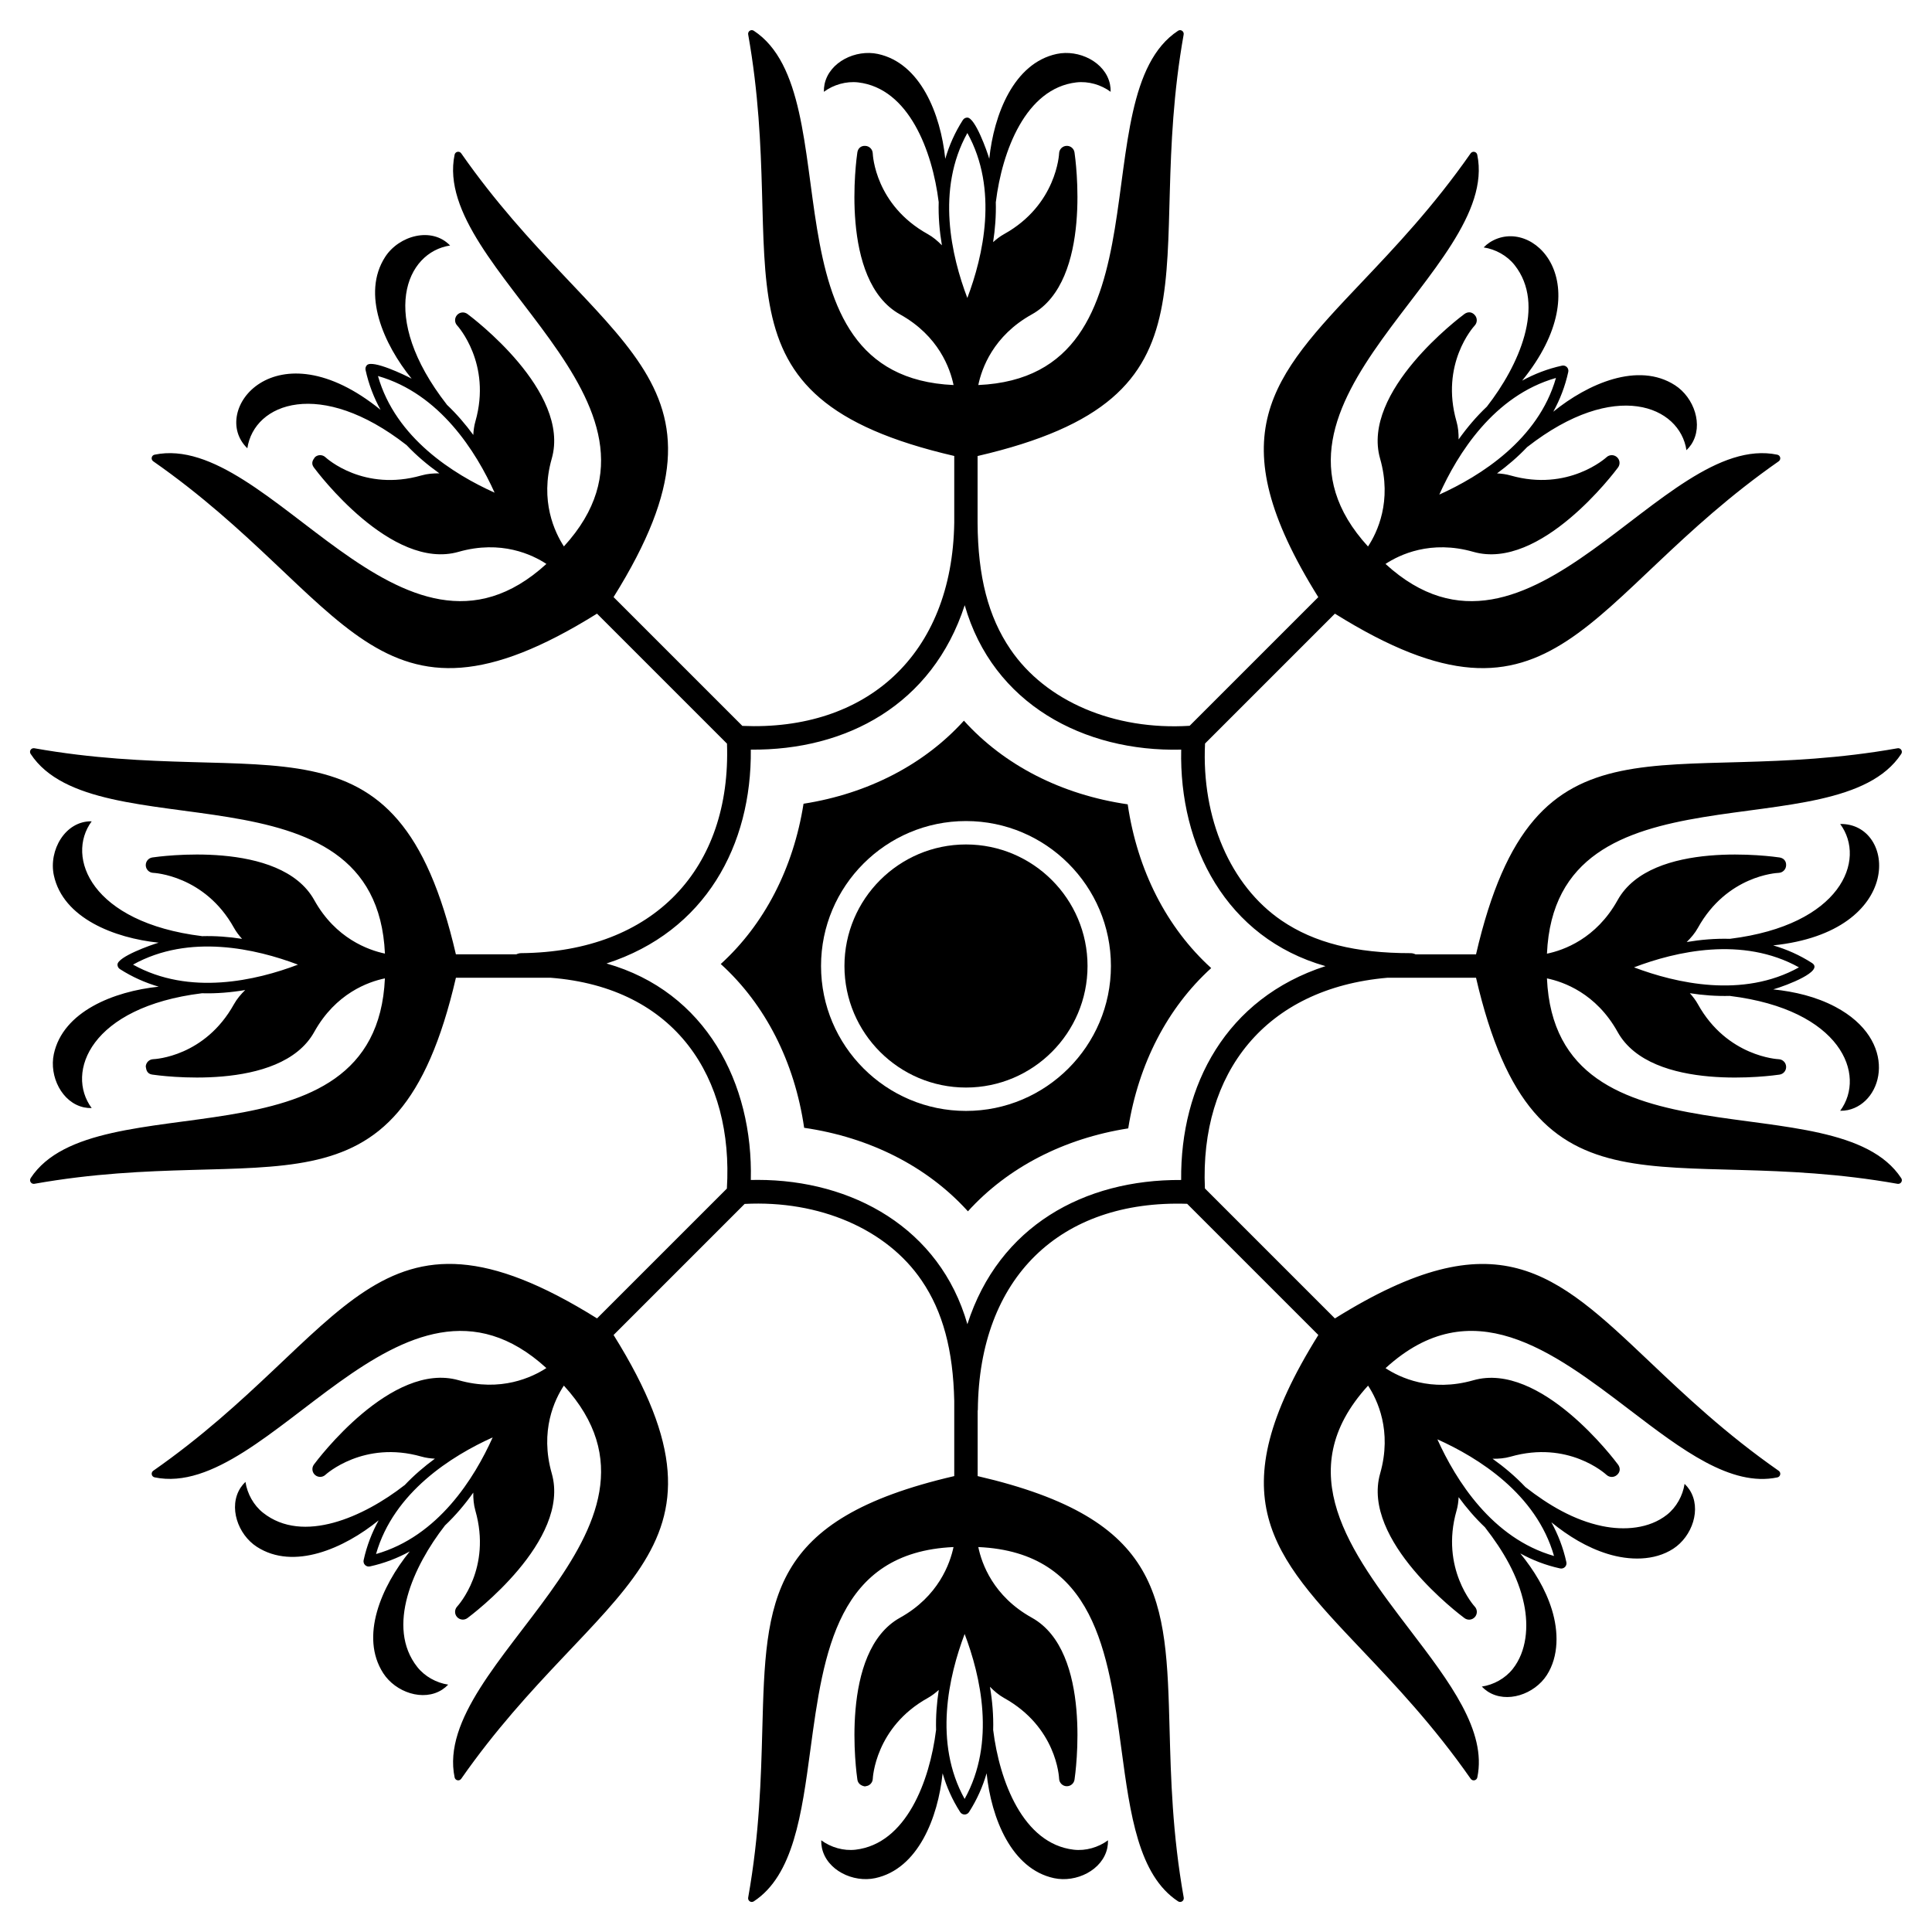 <?xml version="1.0" encoding="UTF-8"?>
<!-- Uploaded to: SVG Repo, www.svgrepo.com, Generator: SVG Repo Mixer Tools -->
<svg fill="#000000" width="800px" height="800px" version="1.1" viewBox="144 144 512 512" xmlns="http://www.w3.org/2000/svg">
 <g>
  <path d="m152.13 456.23c-0.105 0.16-0.16 0.348-0.16 0.531 0 0.184 0.055 0.371 0.164 0.535 0.211 0.324 0.598 0.492 0.98 0.422 62.164-11.055 96.02 13.176 111.71-54.613h25.02c33.324 2.566 48.578 26.621 46.785 55.879l-34.406 34.402c-59.035-36.84-65.848 4.246-117.61 40.379-0.316 0.223-0.473 0.613-0.395 0.992 0.039 0.191 0.133 0.363 0.266 0.492 0.129 0.129 0.301 0.223 0.488 0.262 30.512 6.356 65.465-64.023 103.82-28.965-3.727 2.426-12.055 6.418-23.258 3.223-17.805-5.082-37.508 21.227-38.34 22.344-0.605 0.824-0.516 1.961 0.199 2.672 0.027 0.027 0.059 0.055 0.086 0.082 0.793 0.707 1.992 0.695 2.766-0.031 0.098-0.094 10.09-9.203 25.434-4.828 1.184 0.34 2.379 0.488 3.574 0.555-2.801 2.051-5.535 4.383-8.043 7.039l-0.012-0.012c-10.715 8.352-26.867 15.691-37.477 7.312-2.504-1.98-4.199-5.051-4.672-8.191-0.492 0.473-0.93 0.996-1.309 1.566-3.277 5.055-0.707 12.387 4.332 15.645 9.75 6.297 23.078 0.445 32.27-7.016-1.758 3.199-3.137 6.707-3.977 10.555-0.098 0.461 0.039 0.945 0.375 1.281 0.336 0.336 0.82 0.477 1.281 0.375 3.856-0.84 7.371-2.219 10.57-3.977-7.547 9.293-13.281 22.586-7.023 32.281 3.262 5.039 10.59 7.609 15.645 4.332 0.57-0.379 1.094-0.816 1.566-1.309-3.141-0.473-6.211-2.168-8.191-4.672-8.379-10.609-1.043-26.758 7.312-37.477l-0.008-0.004c2.875-2.711 5.367-5.691 7.531-8.734-0.016 1.594 0.102 3.188 0.555 4.766 4.352 15.25-4.457 25.023-4.832 25.434-0.719 0.777-0.73 1.977-0.023 2.766 0.027 0.027 0.051 0.055 0.078 0.082 0.715 0.715 1.848 0.809 2.672 0.203 1.121-0.832 27.434-20.535 22.348-38.336-3.223-11.293 0.762-19.566 3.207-23.277 35.121 38.391-35.316 73.285-28.949 103.84 0.039 0.188 0.133 0.359 0.262 0.488 0.129 0.129 0.301 0.227 0.492 0.266 0.379 0.078 0.77-0.078 0.992-0.395 36.105-51.719 77.215-58.578 40.379-117.61l34.73-34.734c19.754-1.023 37.652 6.648 46.922 20.309 5.606 8.227 8.344 18.445 8.629 31.922v19.898c-49.344 11.426-49.941 32.48-50.863 67.059-0.348 12.98-0.734 27.691-3.75 44.656-0.066 0.379 0.098 0.766 0.422 0.98 0.16 0.109 0.352 0.164 0.535 0.164 0.184 0 0.367-0.055 0.531-0.16 10.52-6.891 12.699-23.098 15.012-40.258 3.469-25.742 7.125-52.254 37.918-53.637-0.918 4.352-3.984 13.062-14.168 18.723-16.184 8.992-11.512 41.531-11.309 42.91 0.281 1.848 2.539 1.887 2.148 1.746 1.059-0.059 1.902-0.918 1.934-1.98 0.004-0.137 0.625-13.645 14.57-21.395 1.078-0.602 2.027-1.34 2.918-2.137-0.531 3.43-0.816 7.016-0.711 10.664h-0.016c-1.668 13.477-7.898 30.094-21.328 31.672-3.168 0.367-6.539-0.602-9.094-2.492-0.012 0.68 0.047 1.363 0.184 2.031 1.258 5.891 8.258 9.258 14.125 8 11.375-2.449 16.641-16.059 17.859-27.777 1.02 3.504 2.523 6.961 4.652 10.273 0.258 0.398 0.695 0.641 1.172 0.641 0.477 0 0.914-0.242 1.172-0.641 2.133-3.32 3.641-6.781 4.664-10.285 1.234 11.902 6.578 25.363 17.859 27.793 5.867 1.258 12.867-2.109 14.125-8 0.137-0.672 0.195-1.352 0.184-2.031-2.555 1.887-5.926 2.859-9.094 2.488-13.426-1.578-19.656-18.184-21.328-31.668h-0.008c0.113-3.949-0.23-7.824-0.852-11.504 1.117 1.137 2.324 2.18 3.762 2.981 13.863 7.707 14.543 20.844 14.566 21.398 0.043 1.059 0.883 1.914 1.938 1.973h0.113c1.012 0 1.879-0.734 2.031-1.746 0.203-1.379 4.879-33.918-11.305-42.91-10.266-5.703-13.297-14.375-14.195-18.727 30.809 1.371 34.469 27.887 37.938 53.633 2.312 17.164 4.496 33.371 15.016 40.262 0.16 0.105 0.348 0.16 0.531 0.16s0.371-0.055 0.535-0.164c0.324-0.211 0.492-0.598 0.422-0.98-3.016-16.961-3.402-31.676-3.75-44.652-0.922-34.578-1.52-55.641-50.863-67.062v-17.305c0.008-0.09 0.051-0.164 0.051-0.254 0.312-35.031 21.809-55.715 55.469-54.602l34.766 34.766c-26.812 42.969-12.344 58.281 11.457 83.387 8.934 9.422 19.059 20.098 28.922 34.227 0.223 0.316 0.613 0.473 0.992 0.395 0.383-0.078 0.676-0.375 0.758-0.754 2.566-12.312-7.352-25.32-17.852-39.086-15.754-20.66-31.914-41.992-11.098-64.75 2.441 3.711 6.43 11.988 3.203 23.277-5.086 17.805 21.227 37.504 22.348 38.336 0.852 0.629 2.031 0.527 2.754-0.285 0.707-0.793 0.691-1.996-0.031-2.766-0.094-0.098-9.207-10.086-4.828-25.43l0.004-0.004c0.34-1.184 0.488-2.379 0.551-3.574 2.051 2.801 4.383 5.535 7.035 8.043l-0.012 0.012c4.754 6.102 8.75 12.805 10.312 20.309 1.215 5.871 0.719 12.457-3 17.168-1.98 2.504-5.051 4.199-8.191 4.672 0.473 0.492 0.996 0.93 1.566 1.309 5.055 3.277 12.383 0.707 15.645-4.332 3.25-5.035 3.121-11.641 1.355-17.371-1.699-5.496-4.727-10.406-8.367-14.895 3.195 1.758 6.703 3.137 10.551 3.977 0.461 0.098 0.945-0.039 1.281-0.375 0.336-0.336 0.477-0.82 0.375-1.281-0.84-3.859-2.223-7.371-3.977-10.574 4.492 3.648 9.406 6.68 14.91 8.379 5.734 1.766 12.34 1.895 17.371-1.355 5.039-3.262 7.609-10.59 4.332-15.645-0.379-0.574-0.816-1.094-1.309-1.566-0.473 3.141-2.168 6.211-4.672 8.191-4.711 3.719-11.297 4.215-17.168 3-7.5-1.562-14.207-5.555-20.309-10.312l-0.004 0.004c-2.711-2.871-5.688-5.363-8.73-7.531 1.59 0.016 3.18-0.102 4.758-0.551l0.004-0.004c15.254-4.356 25.027 4.453 25.434 4.828 0.777 0.719 1.977 0.73 2.766 0.023 0.934-0.812 0.91-1.895 0.285-2.75-0.832-1.121-20.535-27.43-38.34-22.344-11.289 3.223-19.562-0.762-23.273-3.207 22.754-20.812 44.094-4.652 64.754 11.098 13.766 10.5 26.77 20.418 39.082 17.852 0.379-0.082 0.676-0.375 0.754-0.758 0.078-0.379-0.078-0.77-0.395-0.992-14.125-9.863-24.805-19.992-34.23-28.926-25.102-23.797-40.414-38.266-83.383-11.453l-34.453-34.453c-1.348-30.527 15.906-53.031 48.398-55.836h23.453c15.695 67.785 49.551 43.562 111.71 54.613 0.379 0.066 0.766-0.098 0.98-0.422s0.215-0.742 0-1.066c-17.113-26.129-91.582-0.969-93.895-52.953 4.352 0.895 13.023 3.93 18.727 14.195 8.992 16.184 41.531 11.508 42.91 11.305 1.047-0.156 1.809-1.062 1.746-2.148-0.059-1.059-0.922-1.898-1.98-1.934-0.137-0.004-13.645-0.621-21.395-14.566v-0.004c-0.598-1.078-1.336-2.027-2.137-2.918 3.43 0.531 7.016 0.812 10.66 0.711v0.016c29.453 3.648 36.203 20.918 29.18 30.426 0.68 0.012 1.363-0.047 2.031-0.184 9.547-2.039 13.523-18.449-3.328-27.367-5.09-2.684-10.699-4.016-16.449-4.617 3.75-1.09 13.566-4.867 10.27-6.996-3.32-2.133-6.785-3.641-10.289-4.664 35.121-3.644 32.66-32.461 17.762-32.172 7.043 9.539 0.215 26.785-29.18 30.426v0.008c-3.949-0.113-7.816 0.23-11.496 0.848 1.133-1.113 2.176-2.32 2.973-3.754v-0.004c7.707-13.863 20.848-14.547 21.402-14.57 1.059-0.043 1.914-0.883 1.973-1.938 0.086-1.238-0.699-1.984-1.742-2.144-1.379-0.203-33.918-4.875-42.91 11.309-5.703 10.262-14.375 13.293-18.727 14.188 2.316-51.973 76.797-26.855 93.895-52.949 0.211-0.324 0.215-0.742 0-1.066-0.211-0.324-0.598-0.492-0.98-0.422-62.148 11.047-96.02-13.18-111.71 54.613h-16.023c-0.398-0.188-0.836-0.312-1.309-0.312-14.648 0-25.512-2.742-34.176-8.629-13.605-9.266-21.273-27.164-20.305-46.93l34.414-34.414c59.035 36.84 65.855-4.246 117.61-40.375 0.316-0.223 0.473-0.609 0.395-0.992-0.078-0.383-0.375-0.676-0.754-0.758-30.578-6.375-65.441 64.074-103.84 28.949 3.711-2.441 11.988-6.43 23.277-3.203 17.801 5.086 37.504-21.23 38.336-22.348 0.629-0.852 0.527-2.031-0.285-2.754-0.789-0.707-1.992-0.695-2.766 0.031-0.098 0.094-10.086 9.207-25.43 4.828h-0.004c-1.184-0.34-2.379-0.488-3.574-0.551 2.801-2.051 5.535-4.383 8.043-7.035l0.012 0.012c23.27-18.137 40.398-10.781 42.145 0.879 0.492-0.473 0.93-0.996 1.309-1.566 3.277-5.055 0.707-12.383-4.332-15.645-9.773-6.309-23.121-0.414-32.27 7.012 1.758-3.195 3.137-6.703 3.973-10.551 0.102-0.461-0.039-0.945-0.375-1.281-0.336-0.336-0.82-0.477-1.281-0.375-3.856 0.84-7.371 2.223-10.574 3.977 20.961-25.805 2.758-43.988-8.621-36.617-0.57 0.379-1.094 0.816-1.566 1.309 3.141 0.473 6.211 2.168 8.191 4.672 8.379 10.609 1.039 26.762-7.312 37.477l0.008 0.004c-2.875 2.711-5.363 5.688-7.531 8.73 0.016-1.59-0.102-3.18-0.555-4.754h-0.004c-4.356-15.254 4.453-25.027 4.828-25.434 0.719-0.777 0.73-1.977 0.023-2.766-0.812-0.938-1.895-0.91-2.75-0.285-1.121 0.832-27.43 20.535-22.344 38.34 3.223 11.289-0.766 19.566-3.207 23.273-35.113-38.387 35.312-73.293 28.949-103.83-0.078-0.379-0.375-0.676-0.758-0.754-0.379-0.078-0.77 0.078-0.992 0.395-9.863 14.129-19.988 24.805-28.922 34.227-23.797 25.102-38.27 40.414-11.453 83.383l-34.094 34.094c-19.988 1.246-38.145-6.484-47.512-20.301-5.844-8.578-8.602-19.227-8.684-33.492v-17.699c67.785-15.695 43.559-49.551 54.613-111.71 0.066-0.379-0.098-0.766-0.422-0.98-0.305-0.23-0.723-0.227-1.047-0.016-26.129 17.113-0.969 91.582-52.953 93.895 0.895-4.352 3.93-13.023 14.191-18.727 16.184-8.992 11.508-41.531 11.305-42.91-0.156-1.047-1.062-1.809-2.148-1.746-1.059 0.059-1.898 0.918-1.934 1.98-0.004 0.137-0.621 13.645-14.566 21.395h-0.004c-1.078 0.598-2.023 1.336-2.918 2.137 0.531-3.43 0.812-7.016 0.711-10.66h0.016c1.668-13.477 7.898-30.094 21.328-31.672 3.172-0.367 6.539 0.602 9.094 2.492 0.012-0.68-0.047-1.363-0.184-2.031-1.258-5.891-8.258-9.258-14.125-8-11.375 2.449-16.641 16.055-17.859 27.777-0.582-2.008-3.742-10.914-5.824-10.914-0.477 0-0.914 0.242-1.172 0.641-2.133 3.32-3.641 6.785-4.664 10.289-1.234-11.906-6.578-25.367-17.859-27.793-5.871-1.258-12.871 2.109-14.129 8-0.137 0.672-0.195 1.352-0.184 2.031 2.555-1.887 5.926-2.859 9.094-2.492 13.434 1.578 19.66 18.199 21.328 31.672h0.008c-0.117 3.949 0.23 7.816 0.848 11.496-1.113-1.133-2.32-2.176-3.754-2.973h-0.004c-13.867-7.707-14.547-20.848-14.57-21.398-0.043-1.059-0.883-1.914-1.938-1.973-1.238-0.086-1.984 0.695-2.144 1.742-0.203 1.379-4.875 33.918 11.309 42.91 10.262 5.703 13.293 14.375 14.191 18.727-51.961-2.312-26.859-76.797-52.949-93.895-0.316-0.211-0.738-0.215-1.059 0-0.324 0.215-0.492 0.602-0.422 0.98 11.051 62.168-13.18 96.02 54.613 111.71v17.629c-0.516 35.262-23.418 55.312-56.152 53.906l-34.133-34.133c36.836-59.031-4.234-65.836-40.379-117.61-0.223-0.316-0.613-0.473-0.992-0.395-0.191 0.039-0.363 0.133-0.492 0.266-0.129 0.133-0.223 0.301-0.262 0.488-6.367 30.57 64.055 65.43 28.965 103.82-2.426-3.727-6.422-12.055-3.223-23.262 5.086-17.801-21.227-37.508-22.344-38.34-0.824-0.605-1.961-0.516-2.672 0.199-0.027 0.027-0.055 0.055-0.078 0.086-0.707 0.793-0.695 1.992 0.031 2.766 0.094 0.098 9.207 10.09 4.828 25.434-0.34 1.184-0.488 2.379-0.555 3.574-2.051-2.801-4.383-5.535-7.035-8.043l0.012-0.012c-18.258-23.422-10.801-40.391 0.879-42.145-4.871-5.066-13.539-2.652-17.211 3.023-6.316 9.781-0.402 23.129 7.016 32.27-1.82-1-10.359-5.07-11.836-3.598-0.336 0.336-0.477 0.82-0.375 1.281 0.84 3.856 2.219 7.371 3.977 10.57-27.77-22.547-45.566 0.305-35.305 10.191 1.812-12.062 19.367-18.637 42.148-0.879l0.004-0.008c2.715 2.875 5.695 5.367 8.738 7.531-1.594-0.016-3.188 0.102-4.766 0.555-15.25 4.352-25.023-4.457-25.434-4.832-0.777-0.719-1.977-0.73-2.766-0.023-0.184 0.395-1.324 1.332-0.285 2.75 0.832 1.121 20.535 27.434 38.336 22.348 11.293-3.223 19.566 0.762 23.277 3.203-38.395 35.121-73.285-35.316-103.84-28.949-0.188 0.039-0.359 0.133-0.488 0.262-0.129 0.129-0.227 0.301-0.266 0.492-0.078 0.379 0.078 0.77 0.395 0.992 51.77 36.141 58.582 77.215 117.61 40.379l34.449 34.449c1.145 32.91-19.156 55.211-54.547 55.523-0.465 0.004-0.895 0.125-1.289 0.312h-16.008c-15.703-67.793-49.559-43.562-111.72-54.613-0.379-0.066-0.766 0.098-0.98 0.422-0.105 0.16-0.16 0.352-0.16 0.535 0 0.184 0.055 0.367 0.16 0.531 17.113 26.121 91.559 0.973 93.895 52.93-4.352-0.918-13.062-3.984-18.723-14.168-8.992-16.184-41.531-11.512-42.91-11.309-1.012 0.152-1.75 1.023-1.75 2.031 0 0.035 0 0.078 0.004 0.117 0.059 1.059 0.918 1.898 1.98 1.934 0.137 0.004 13.645 0.625 21.395 14.57 0.598 1.078 1.34 2.027 2.137 2.918-3.43-0.535-7.016-0.816-10.664-0.711v-0.016c-29.297-3.629-36.184-20.949-29.18-30.422-7.031-0.137-11.449 7.699-10.031 14.309 2.449 11.371 16.059 16.641 27.777 17.855-1.988 0.578-10.914 3.738-10.914 5.824 0 0.477 0.242 0.914 0.641 1.172 3.32 2.133 6.781 3.641 10.285 4.664-11.906 1.234-25.363 6.578-27.793 17.859-1.258 5.871 2.109 12.871 8 14.129 0.672 0.137 1.352 0.195 2.031 0.184-7.016-9.496-0.289-26.777 29.18-30.422v-0.008c3.949 0.117 7.82-0.23 11.504-0.852-1.137 1.117-2.18 2.324-2.981 3.762-7.707 13.863-20.844 14.543-21.402 14.566-1.059 0.039-1.914 0.883-1.973 1.938 0.145 0.391 0.004 1.879 1.742 2.144 1.379 0.203 33.918 4.879 42.91-11.305 5.703-10.266 14.375-13.297 18.727-14.195-2.309 51.98-76.789 26.848-93.891 52.953zm91.523 99.605c4.691-16.426 20.117-26.039 30.914-30.91-4.844 10.793-14.434 26.215-30.914 30.91zm312.18 0.516c-16.422-4.691-26.035-20.117-30.91-30.914 10.789 4.84 26.211 14.426 30.91 30.914zm64.91-155.99c-14.93 8.293-32.637 4.184-43.715-0.004 11.051-4.207 28.734-8.328 43.715 0.004zm-64.398-156.2c-4.691 16.422-20.117 26.039-30.914 30.91 4.84-10.793 14.426-26.215 30.914-30.91zm-312.18-0.512c16.422 4.691 26.039 20.117 30.91 30.914-10.793-4.84-26.215-14.434-30.91-30.914zm155.47 377.09c-8.297-14.93-4.188-32.641 0.004-43.715 4.207 11.055 8.328 28.742-0.004 43.715zm0.723-441.49c8.293 14.93 4.184 32.637-0.004 43.715-4.207-11.055-8.328-28.738 0.004-43.715zm-57.387 163.41c25.242 0.242 48.09-11.84 56.688-38.273 7.457 26.141 31.578 38.926 57.371 38.27-0.586 25.512 11.898 49.898 38.238 57.379-26.352 8.535-38.496 31.598-38.25 56.672-25.703-0.164-48.297 12.203-56.652 38.219-7.293-25.504-30.531-38.242-55.559-38.242-0.609 0-1.223 0.008-1.836 0.023 0.648-25.605-11.926-49.93-38.242-57.375 26.238-8.484 38.5-31.367 38.242-56.672zm-163.72 56.977c14.93-8.297 32.641-4.188 43.715 0.004-11.055 4.207-28.742 8.328-43.715-0.004z"/>
  <path d="m400 432.21c17.758 0 32.207-14.449 32.207-32.207 0-17.762-14.445-32.211-32.207-32.211-17.758 0-32.211 14.449-32.211 32.211 0 17.758 14.449 32.207 32.211 32.207z"/>
  <path d="m357.11 442.88c17.492 2.543 32.699 10.309 43.398 22.133 10.512-11.594 25.395-19.309 42.484-21.98 2.703-17.102 10.418-31.98 21.984-42.48-11.797-10.711-19.562-25.918-22.125-43.398-17.492-2.543-32.703-10.32-43.406-22.168-10.504 11.609-25.398 19.332-42.5 22.012-2.695 17.098-10.395 31.977-21.941 42.473 11.809 10.719 19.566 25.93 22.105 43.41zm42.887-81.293c21.18 0 38.41 17.23 38.41 38.41 0 21.18-17.23 38.41-38.41 38.41-21.184 0-38.414-17.23-38.414-38.41-0.004-21.18 17.23-38.41 38.414-38.41z"/>
 </g>
</svg>
